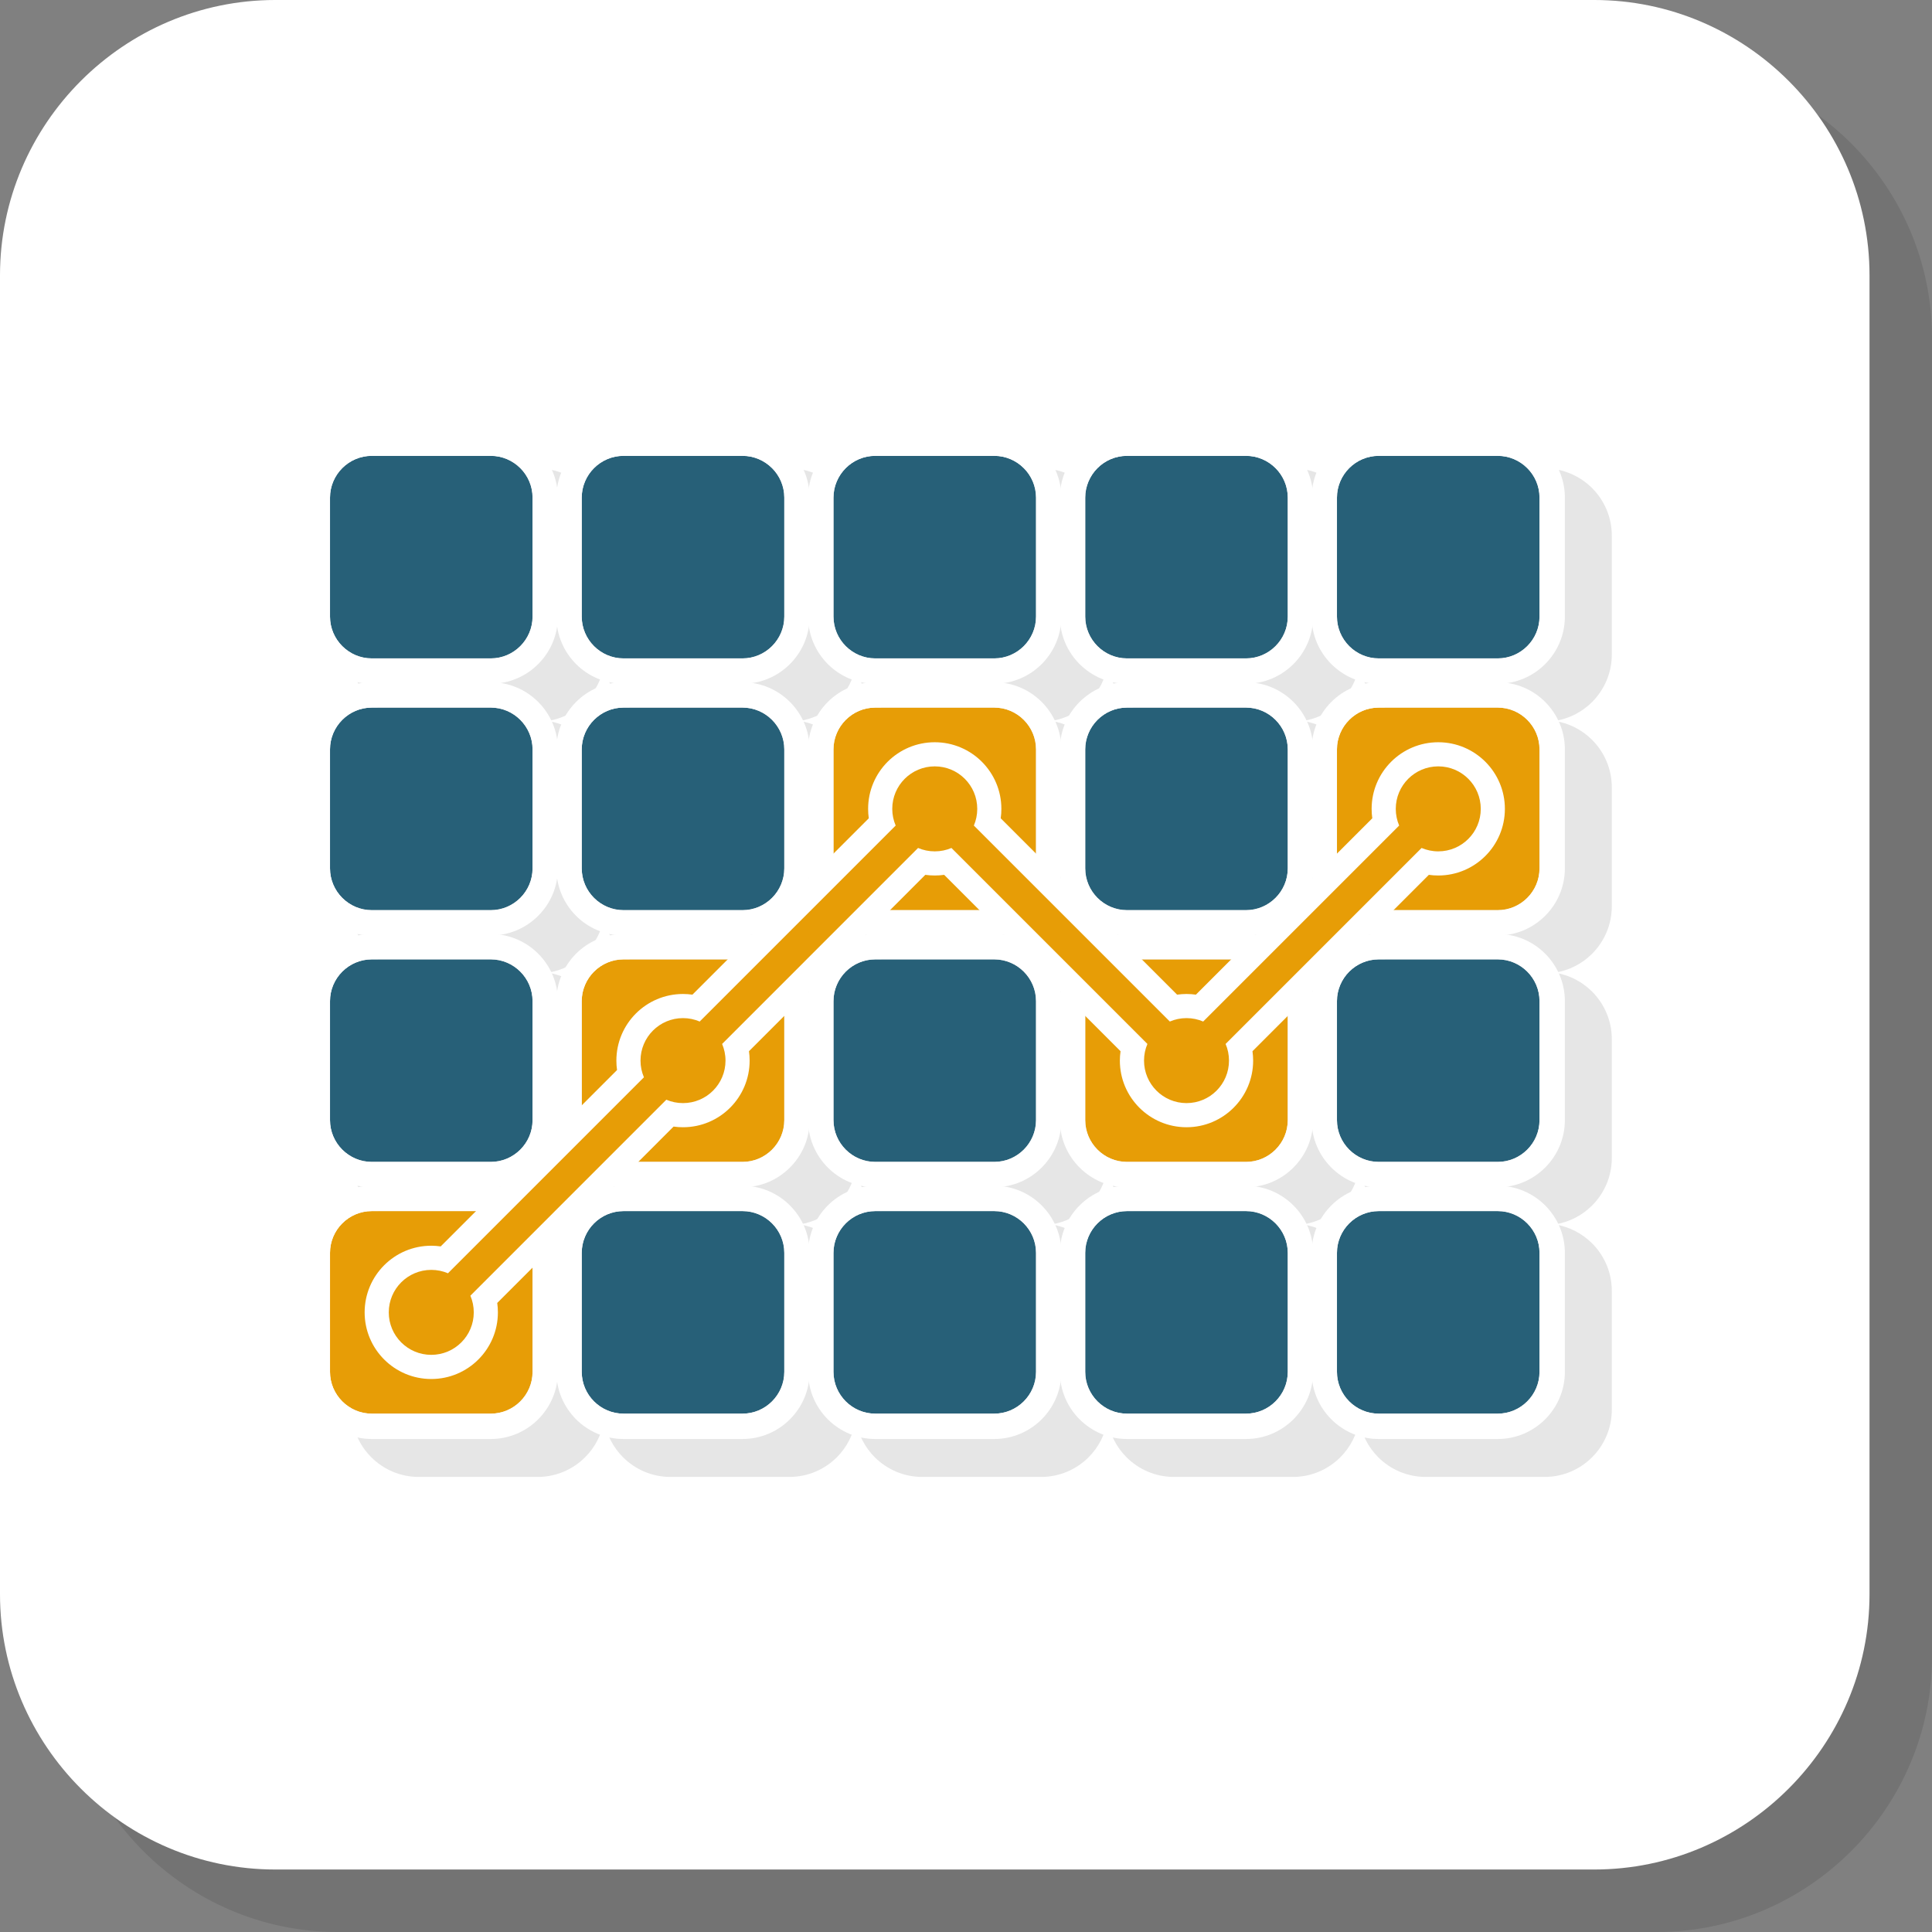 <?xml version="1.0" encoding="UTF-8"?>
<!DOCTYPE svg PUBLIC "-//W3C//DTD SVG 1.1//EN" "http://www.w3.org/Graphics/SVG/1.1/DTD/svg11.dtd">
<!-- Creator: CorelDRAW 2018 (64-Bit) -->
<svg xmlns="http://www.w3.org/2000/svg" xml:space="preserve" width="200px" height="200px" version="1.1" style="shape-rendering:geometricPrecision; text-rendering:geometricPrecision; image-rendering:optimizeQuality; fill-rule:evenodd; clip-rule:evenodd"
viewBox="0 0 6437.5 6437.5"
 xmlns:xlink="http://www.w3.org/1999/xlink">
 <rect x="0" y="0" width="6437.5" height="6437.5" fill="#808080" stroke="none"/>
 <defs>
  <style type="text/css">
   <![CDATA[
    .fil3 {fill:#276078}
    .fil2 {fill:#E6E6E6}
    .fil4 {fill:#E79D06}
    .fil1 {fill:white}
    .fil0 {fill:black;fill-opacity:0.102}
   ]]>
  </style>
 </defs>
 <g id="Layer_x0020_1">
  <g id="_2654816391488">
   <path class="fil0" d="M1125.6 6437.5l4394.5 0c504.6,0 917.4,-412.8 917.4,-917.4l0 -4394.5c0,-504.5 -412.8,-917.4 -917.4,-917.4l-4394.5 0c-504.5,0 -917.4,412.9 -917.4,917.4l0 4394.5c0,504.6 412.9,917.4 917.4,917.4z"/>
   <path class="fil1" d="M917.4 6229.3l4394.5 0c504.5,0 917.4,-412.9 917.4,-917.4l0 -4394.5c0,-504.6 -412.9,-917.4 -917.4,-917.4l-4394.5 0c-504.6,0 -917.4,412.8 -917.4,917.4l0 4394.5c0,504.5 412.8,917.4 917.4,917.4z"/>
   <path class="fil2" d="M3690.4 4267.6c7.3,-48.3 30.1,-91.6 63.1,-124.7 33.1,-33 76.4,-55.8 124.7,-63.1 -48.3,-7.3 -91.6,-30 -124.7,-63.1 -33,-33 -55.8,-76.3 -63.1,-124.6 -7.2,48.3 -30.1,91.6 -63.1,124.6 -33,33.1 -76.3,55.9 -124.6,63.1 48.3,7.3 91.6,30.1 124.6,63.1 33,33.1 55.9,76.4 63.1,124.7zm0 463.3c-7.2,48.3 -30.1,91.6 -63.1,124.7 -40.4,40.4 -96.4,65.6 -157.9,65.6l-396.7 0c-61.6,0 -117.5,-25.2 -158,-65.6 -33,-33.1 -55.8,-76.4 -63.1,-124.7 -7.3,48.3 -30.1,91.6 -63.1,124.7 -40.5,40.4 -96.4,65.6 -158,65.6l-396.6 0c-61.6,0 -117.6,-25.2 -158,-65.6 -33,-33.1 -55.8,-76.3 -63.1,-124.6 -7.3,48.3 -30.1,91.6 -63.1,124.6 -40.5,40.4 -96.4,65.6 -158,65.6l-396.6 0c-61.6,0 -117.6,-25.2 -158,-65.6 -40.5,-40.5 -65.6,-96.4 -65.6,-158l0 -396.7c0,-61.6 25.1,-117.5 65.6,-158 33,-33 76.3,-55.8 124.6,-63.1 -48.3,-7.2 -91.6,-30 -124.6,-63.1 -40.5,-40.4 -65.6,-96.4 -65.6,-157.9l0 -396.7c0,-61.6 25.1,-117.5 65.6,-158 33,-33 76.3,-55.8 124.5,-63.1 -48.2,-7.3 -91.5,-30.1 -124.5,-63.1 -40.5,-40.5 -65.6,-96.4 -65.6,-158l0 -396.7c0,-61.5 25.1,-117.5 65.6,-157.9 33,-33 76.3,-55.8 124.5,-63.1 -48.2,-7.3 -91.5,-30.1 -124.5,-63.1 -40.5,-40.5 -65.6,-96.4 -65.6,-158l0 -396.7c0,-61.6 25.1,-117.5 65.6,-158 40.4,-40.4 96.4,-65.6 158,-65.6l396.6 0c61.6,0 117.5,25.2 158,65.6 33,33 55.8,76.3 63.1,124.6 7.3,-48.3 30.1,-91.6 63.1,-124.6 40.4,-40.4 96.4,-65.6 158,-65.6l396.6 0c61.6,0 117.5,25.2 158,65.6 33,33.1 55.8,76.4 63.1,124.7 7.3,-48.3 30.1,-91.6 63.1,-124.7 40.5,-40.4 96.4,-65.6 158,-65.6l396.7 0c61.5,0 117.5,25.2 157.9,65.6 33,33.1 55.9,76.4 63.1,124.7 7.3,-48.3 30.1,-91.6 63.1,-124.7 40.5,-40.4 96.5,-65.6 158,-65.6l396.7 0c61.6,0 117.5,25.2 157.9,65.6 33.1,33 55.9,76.3 63.1,124.6 7.3,-48.3 30.2,-91.6 63.1,-124.6 40.5,-40.4 96.4,-65.6 158,-65.6l396.7 0c61.6,0 117.5,25.2 158,65.6 40.4,40.5 65.6,96.4 65.6,158l0 396.7c0,61.6 -25.2,117.5 -65.6,158 -33,33 -76.3,55.8 -124.6,63.1 48.3,7.3 91.5,30.1 124.6,63.1 40.4,40.4 65.6,96.4 65.6,157.9l0 396.7c0,61.6 -25.2,117.5 -65.6,158 -33,33 -76.3,55.8 -124.6,63.1 48.3,7.3 91.5,30.1 124.6,63.1 40.4,40.5 65.6,96.4 65.6,158l0 396.7c0,61.5 -25.2,117.5 -65.6,157.9 -33.1,33.1 -76.4,55.9 -124.7,63.1 48.3,7.3 91.6,30.1 124.7,63.1 40.4,40.5 65.6,96.4 65.6,158l0 396.7c0,61.6 -25.2,117.5 -65.6,158 -40.5,40.4 -96.4,65.6 -158,65.6l-396.7 0c-61.6,0 -117.5,-25.2 -158,-65.6 -32.9,-33 -55.8,-76.3 -63.1,-124.6 -7.2,48.3 -30,91.5 -63.1,124.6 -40.4,40.4 -96.3,65.6 -157.9,65.6l-396.7 0c-61.6,0 -117.5,-25.2 -158,-65.6 -33,-33.1 -55.8,-76.4 -63.1,-124.7zm-838.8 -463.3c7.3,-48.3 30.1,-91.6 63.1,-124.7 33,-33 76.4,-55.8 124.7,-63.1 -48.3,-7.2 -91.7,-30 -124.7,-63.1 -33,-33 -55.8,-76.3 -63.1,-124.6 -7.3,48.3 -30.1,91.6 -63.1,124.6 -33,33.1 -76.4,55.9 -124.7,63.1 48.3,7.3 91.7,30.1 124.7,63.1 33,33.1 55.8,76.4 63.1,124.7zm1489.9 -187.8c48.3,7.3 91.6,30.1 124.6,63.1 33.1,33 55.9,76.3 63.1,124.6 7.3,-48.3 30.2,-91.6 63.1,-124.6 33.1,-33 76.4,-55.8 124.7,-63.1 -48.3,-7.2 -91.6,-30 -124.7,-63.1 -32.9,-33 -55.8,-76.2 -63.1,-124.5 -7.2,48.2 -30,91.5 -63.1,124.5 -33,33.1 -76.3,55.9 -124.6,63.1zm-2328.7 187.7c7.3,-48.3 30.1,-91.6 63.1,-124.6 33,-33 76.3,-55.8 124.6,-63.1 -48.3,-7.2 -91.6,-30 -124.6,-63.1 -33,-33 -55.8,-76.3 -63.1,-124.5 -7.3,48.3 -30.1,91.5 -63.1,124.5 -33,33.1 -76.4,55.9 -124.7,63.1 48.3,7.3 91.7,30.1 124.7,63.1 33,33 55.8,76.3 63.1,124.6zm1490 -1026.5c48.2,7.3 91.5,30.1 124.5,63.1 33,33 55.9,76.4 63.1,124.6 7.3,-48.2 30.1,-91.6 63.1,-124.6 33,-33 76.3,-55.8 124.6,-63.1 -48.3,-7.3 -91.6,-30.1 -124.6,-63.1 -33,-33 -55.8,-76.4 -63.1,-124.6 -7.2,48.2 -30.1,91.6 -63.1,124.6 -33,33 -76.3,55.8 -124.5,63.1zm-651.2 187.7c7.3,-48.2 30.1,-91.6 63.1,-124.6 33,-33 76.3,-55.8 124.5,-63.1 -48.2,-7.3 -91.5,-30.1 -124.5,-63.1 -33,-33 -55.8,-76.4 -63.1,-124.6 -7.3,48.2 -30.1,91.6 -63.1,124.6 -33,33 -76.3,55.8 -124.5,63.1 48.2,7.3 91.5,30.1 124.5,63.1 33,33 55.8,76.4 63.1,124.6zm1490 -187.7c48.3,7.3 91.5,30.1 124.5,63.1 33,33 55.9,76.3 63.1,124.5 7.3,-48.2 30.2,-91.5 63.1,-124.5 33,-33 76.3,-55.8 124.6,-63.1 -48.3,-7.3 -91.6,-30.1 -124.6,-63.1 -32.9,-33 -55.8,-76.3 -63.1,-124.5 -7.2,48.2 -30,91.5 -63.1,124.5 -32.9,33 -76.2,55.8 -124.5,63.1zm-2328.8 187.6c7.3,-48.2 30.1,-91.5 63.1,-124.5 33,-33 76.3,-55.8 124.5,-63.1 -48.2,-7.3 -91.5,-30.1 -124.5,-63.1 -33,-33 -55.8,-76.3 -63.1,-124.5 -7.3,48.2 -30.1,91.5 -63.1,124.5 -33,33 -76.3,55.8 -124.5,63.1 48.2,7.3 91.5,30.1 124.5,63.1 33,33 55.8,76.3 63.1,124.5zm1490 -1026.4c48.2,7.3 91.5,30.1 124.5,63.1 33,33 55.9,76.3 63.1,124.6 7.3,-48.3 30.1,-91.6 63.1,-124.6 33,-33 76.3,-55.8 124.6,-63.1 -48.3,-7.3 -91.6,-30.1 -124.6,-63.1 -33,-33 -55.8,-76.4 -63.1,-124.7 -7.2,48.3 -30.1,91.7 -63.1,124.7 -33,33 -76.3,55.8 -124.5,63.1zm-651.2 187.7c7.3,-48.3 30.1,-91.6 63.1,-124.6 33,-33 76.3,-55.8 124.5,-63.1 -48.2,-7.3 -91.5,-30.1 -124.5,-63.1 -33,-33 -55.8,-76.4 -63.1,-124.7 -7.3,48.3 -30.1,91.7 -63.1,124.7 -33,33 -76.3,55.8 -124.5,63.1 48.2,7.3 91.5,30.1 124.5,63.1 33,33 55.8,76.3 63.1,124.6zm1490 -187.7c48.3,7.3 91.5,30.1 124.5,63.1 33,33 55.9,76.2 63.1,124.5 7.3,-48.2 30.2,-91.5 63.1,-124.5 33,-33 76.3,-55.8 124.6,-63.1 -48.3,-7.3 -91.6,-30.1 -124.6,-63.1 -32.9,-33 -55.8,-76.3 -63.1,-124.5 -7.2,48.2 -30,91.5 -63.1,124.5 -32.9,33 -76.2,55.8 -124.5,63.1zm-2328.8 187.6c7.3,-48.3 30.1,-91.5 63.1,-124.5 33,-33 76.3,-55.8 124.5,-63.1 -48.2,-7.3 -91.5,-30.1 -124.5,-63.1 -33,-33 -55.8,-76.3 -63.1,-124.5 -7.3,48.2 -30.1,91.5 -63.1,124.5 -33,33 -76.3,55.8 -124.5,63.1 48.2,7.3 91.5,30.1 124.5,63.1 33,33 55.8,76.3 63.1,124.5z"/>
   <g>
    <g>
     <path class="fil3" d="M2916.3 4035.4l396.7 0c76.5,0 139.1,62.6 139.1,139.1l0 396.7c0,76.5 -62.6,139.1 -139.1,139.1l-396.7 0c-76.5,0 -139.1,-62.6 -139.1,-139.1l0 -396.7c0,-76.5 62.6,-139.1 139.1,-139.1z"/>
     <path id="1" class="fil1" d="M2916.3 3951l396.7 0c61.6,0 117.5,25.1 158,65.6 40.4,40.4 65.6,96.3 65.6,157.9l0 396.7c0,61.6 -25.2,117.5 -65.6,158 -40.5,40.4 -96.4,65.6 -158,65.6l-396.7 0c-61.6,0 -117.5,-25.2 -158,-65.6 -40.4,-40.5 -65.6,-96.4 -65.6,-158l0 -396.7c0,-61.6 25.2,-117.5 65.6,-157.9 40.5,-40.5 96.4,-65.6 158,-65.6zm0 84.4l396.7 0c76.5,0 139.1,62.6 139.1,139.1l0 396.7c0,76.5 -62.6,139.1 -139.1,139.1l-396.7 0c-76.5,0 -139.1,-62.6 -139.1,-139.1l0 -396.7c0,-76.5 62.6,-139.1 139.1,-139.1z"/>
    </g>
    <g>
     <path class="fil3" d="M3755.1 4035.4l396.7 0c76.5,0 139.1,62.6 139.1,139.1l0 396.7c0,76.5 -62.6,139.1 -139.1,139.1l-396.7 0c-76.5,0 -139.1,-62.6 -139.1,-139.1l0 -396.7c0,-76.5 62.6,-139.1 139.1,-139.1z"/>
     <path id="1" class="fil1" d="M3755.1 3951l396.7 0c61.6,0 117.5,25.1 158,65.6 40.4,40.4 65.6,96.3 65.6,157.9l0 396.7c0,61.6 -25.2,117.5 -65.6,158 -40.5,40.4 -96.4,65.6 -158,65.6l-396.7 0c-61.6,0 -117.5,-25.2 -157.9,-65.6 -40.5,-40.5 -65.6,-96.4 -65.6,-158l0 -396.7c0,-61.5 25.1,-117.5 65.6,-157.9 40.4,-40.5 96.4,-65.6 157.9,-65.6zm0 84.4l396.7 0c76.5,0 139.1,62.6 139.1,139.1l0 396.7c0,76.5 -62.6,139.1 -139.1,139.1l-396.7 0c-76.5,0 -139.1,-62.6 -139.1,-139.1l0 -396.7c0,-76.5 62.6,-139.1 139.1,-139.1z"/>
    </g>
    <g>
     <path class="fil3" d="M4593.9 4035.4l396.7 0c76.5,0 139.1,62.6 139.1,139.1l0 396.7c0,76.5 -62.6,139.1 -139.1,139.1l-396.7 0c-76.5,0 -139.1,-62.6 -139.1,-139.1l0 -396.7c0,-76.5 62.6,-139.1 139.1,-139.1z"/>
     <path id="1" class="fil1" d="M4593.9 3951l396.7 0c61.6,0 117.5,25.1 158,65.6 40.4,40.4 65.6,96.3 65.6,157.9l0 396.7c0,61.6 -25.2,117.5 -65.6,158 -40.5,40.4 -96.4,65.6 -158,65.6l-396.7 0c-61.5,0 -117.5,-25.2 -157.9,-65.6 -40.5,-40.5 -65.6,-96.4 -65.6,-158l0 -396.7c0,-61.6 25.1,-117.5 65.6,-157.9 40.4,-40.5 96.4,-65.6 157.9,-65.6zm0 84.4l396.7 0c76.5,0 139.1,62.6 139.1,139.1l0 396.7c0,76.5 -62.6,139.1 -139.1,139.1l-396.7 0c-76.5,0 -139.1,-62.6 -139.1,-139.1l0 -396.7c0,-76.5 62.6,-139.1 139.1,-139.1z"/>
    </g>
    <g>
     <path class="fil3" d="M2077.5 4035.4l396.7 0c76.5,0 139.1,62.6 139.1,139.1l0 396.7c0,76.5 -62.6,139.1 -139.1,139.1l-396.7 0c-76.5,0 -139.1,-62.6 -139.1,-139.1l0 -396.7c0,-76.5 62.6,-139.1 139.1,-139.1z"/>
     <path id="1" class="fil1" d="M2077.5 3951l396.7 0c61.5,0 117.5,25.1 157.9,65.6 40.5,40.4 65.6,96.3 65.6,157.9l0 396.7c0,61.6 -25.1,117.5 -65.6,158 -40.4,40.4 -96.4,65.6 -157.9,65.6l-396.7 0c-61.6,0 -117.5,-25.2 -158,-65.6 -40.4,-40.5 -65.6,-96.4 -65.6,-158l0 -396.7c0,-61.6 25.2,-117.5 65.6,-157.9 40.5,-40.5 96.4,-65.6 158,-65.6zm0 84.4l396.7 0c76.5,0 139.1,62.6 139.1,139.1l0 396.7c0,76.5 -62.6,139.1 -139.1,139.1l-396.7 0c-76.5,0 -139.1,-62.6 -139.1,-139.1l0 -396.7c0,-76.5 62.6,-139.1 139.1,-139.1z"/>
    </g>
    <g>
     <path class="fil4" d="M1238.7 4035.4l396.7 0c76.5,0 139.1,62.6 139.1,139.1l0 396.7c0,76.5 -62.6,139.1 -139.1,139.1l-396.7 0c-76.5,0 -139.1,-62.6 -139.1,-139.1l0 -396.7c0,-76.5 62.6,-139.1 139.1,-139.1z"/>
     <path id="1" class="fil1" d="M1238.7 3951l396.7 0c61.5,0 117.5,25.1 157.9,65.6 40.5,40.4 65.6,96.3 65.6,157.9l0 396.7c0,61.6 -25.1,117.5 -65.6,158 -40.4,40.4 -96.4,65.6 -157.9,65.6l-396.7 0c-61.6,0 -117.5,-25.2 -158,-65.6 -40.4,-40.5 -65.6,-96.4 -65.6,-158l0 -396.7c0,-61.6 25.2,-117.5 65.6,-157.9 40.5,-40.5 96.4,-65.6 158,-65.6zm0 84.4l396.7 0c76.5,0 139.1,62.6 139.1,139.1l0 396.7c0,76.5 -62.6,139.1 -139.1,139.1l-396.7 0c-76.5,0 -139.1,-62.6 -139.1,-139.1l0 -396.7c0,-76.5 62.6,-139.1 139.1,-139.1z"/>
    </g>
    <g>
     <path class="fil3" d="M2916.3 3196.6l396.7 0c76.5,0 139.1,62.6 139.1,139.1l0 396.7c0,76.5 -62.6,139.1 -139.1,139.1l-396.7 0c-76.5,0 -139.1,-62.6 -139.1,-139.1l0 -396.7c0,-76.5 62.6,-139.1 139.1,-139.1z"/>
     <path id="1" class="fil1" d="M2916.3 3112.1l396.7 0c61.6,0 117.5,25.2 158,65.6 40.4,40.5 65.6,96.4 65.6,158l0 396.7c0,61.6 -25.2,117.5 -65.6,157.9 -40.5,40.5 -96.4,65.7 -158,65.7l-396.7 0c-61.6,0 -117.5,-25.2 -158,-65.7 -40.4,-40.4 -65.6,-96.3 -65.6,-157.9l0 -396.7c0,-61.6 25.2,-117.5 65.6,-158 40.5,-40.4 96.4,-65.6 158,-65.6zm0 84.5l396.7 0c76.5,0 139.1,62.6 139.1,139.1l0 396.7c0,76.5 -62.6,139.1 -139.1,139.1l-396.7 0c-76.5,0 -139.1,-62.6 -139.1,-139.1l0 -396.7c0,-76.5 62.6,-139.1 139.1,-139.1z"/>
    </g>
    <g>
     <path class="fil4" d="M3755.1 3196.6l396.7 0c76.5,0 139.1,62.6 139.1,139.1l0 396.7c0,76.5 -62.6,139.1 -139.1,139.1l-396.7 0c-76.5,0 -139.1,-62.6 -139.1,-139.1l0 -396.7c0,-76.5 62.6,-139.1 139.1,-139.1z"/>
     <path id="1" class="fil1" d="M3755.1 3112.1l396.7 0c61.6,0 117.5,25.2 158,65.6 40.4,40.5 65.6,96.4 65.6,158l0 396.7c0,61.6 -25.2,117.5 -65.6,157.9 -40.5,40.5 -96.4,65.7 -158,65.7l-396.7 0c-61.5,0 -117.5,-25.2 -157.9,-65.7 -40.5,-40.4 -65.6,-96.3 -65.6,-157.9l0 -396.7c0,-61.6 25.1,-117.5 65.6,-158 40.4,-40.4 96.4,-65.6 157.9,-65.6zm0 84.5l396.7 0c76.5,0 139.1,62.6 139.1,139.1l0 396.7c0,76.5 -62.6,139.1 -139.1,139.1l-396.7 0c-76.5,0 -139.1,-62.6 -139.1,-139.1l0 -396.7c0,-76.5 62.6,-139.1 139.1,-139.1z"/>
    </g>
    <g>
     <path class="fil3" d="M4593.9 3196.6l396.7 0c76.5,0 139.1,62.6 139.1,139.1l0 396.7c0,76.5 -62.6,139.1 -139.1,139.1l-396.7 0c-76.5,0 -139.1,-62.6 -139.1,-139.1l0 -396.7c0,-76.5 62.6,-139.1 139.1,-139.1z"/>
     <path id="1" class="fil1" d="M4593.9 3112.1l396.7 0c61.6,0 117.5,25.2 158,65.6 40.4,40.5 65.6,96.4 65.6,158l0 396.7c0,61.6 -25.2,117.5 -65.6,157.9 -40.5,40.5 -96.4,65.7 -158,65.7l-396.7 0c-61.5,0 -117.5,-25.2 -157.9,-65.7 -40.5,-40.4 -65.6,-96.3 -65.6,-157.9l0 -396.7c0,-61.6 25.1,-117.5 65.6,-158 40.4,-40.4 96.4,-65.6 157.9,-65.6zm0 84.5l396.7 0c76.5,0 139.1,62.6 139.1,139.1l0 396.7c0,76.5 -62.6,139.1 -139.1,139.1l-396.7 0c-76.5,0 -139.1,-62.6 -139.1,-139.1l0 -396.7c0,-76.5 62.6,-139.1 139.1,-139.1z"/>
    </g>
    <g>
     <path class="fil4" d="M2077.5 3196.6l396.7 0c76.5,0 139.1,62.6 139.1,139.1l0 396.7c0,76.5 -62.6,139.1 -139.1,139.1l-396.7 0c-76.5,0 -139.1,-62.6 -139.1,-139.1l0 -396.7c0,-76.5 62.6,-139.1 139.1,-139.1z"/>
     <path id="1" class="fil1" d="M2077.5 3112.1l396.7 0c61.5,0 117.5,25.2 157.9,65.6 40.5,40.5 65.6,96.4 65.6,158l0 396.7c0,61.6 -25.1,117.5 -65.6,157.9 -40.4,40.5 -96.4,65.7 -157.9,65.7l-396.7 0c-61.6,0 -117.5,-25.2 -158,-65.7 -40.4,-40.4 -65.6,-96.3 -65.6,-157.9l0 -396.7c0,-61.6 25.2,-117.5 65.6,-158 40.5,-40.4 96.4,-65.6 158,-65.6zm0 84.5l396.7 0c76.5,0 139.1,62.6 139.1,139.1l0 396.7c0,76.5 -62.6,139.1 -139.1,139.1l-396.7 0c-76.5,0 -139.1,-62.6 -139.1,-139.1l0 -396.7c0,-76.5 62.6,-139.1 139.1,-139.1z"/>
    </g>
    <g>
     <path class="fil3" d="M1238.7 3196.6l396.7 0c76.5,0 139.1,62.6 139.1,139.1l0 396.7c0,76.5 -62.6,139.1 -139.1,139.1l-396.7 0c-76.5,0 -139.1,-62.6 -139.1,-139.1l0 -396.7c0,-76.5 62.6,-139.1 139.1,-139.1z"/>
     <path id="1" class="fil1" d="M1238.7 3112.1l396.7 0c61.5,0 117.5,25.2 157.9,65.6 40.5,40.5 65.6,96.4 65.6,158l0 396.7c0,61.6 -25.1,117.5 -65.6,157.9 -40.4,40.5 -96.4,65.7 -157.9,65.7l-396.7 0c-61.6,0 -117.5,-25.2 -158,-65.7 -40.4,-40.4 -65.6,-96.3 -65.6,-157.9l0 -396.7c0,-61.6 25.2,-117.5 65.6,-158 40.5,-40.4 96.4,-65.6 158,-65.6zm0 84.5l396.7 0c76.5,0 139.1,62.6 139.1,139.1l0 396.7c0,76.5 -62.6,139.1 -139.1,139.1l-396.7 0c-76.5,0 -139.1,-62.6 -139.1,-139.1l0 -396.7c0,-76.5 62.6,-139.1 139.1,-139.1z"/>
    </g>
    <g>
     <path class="fil4" d="M2916.3 2357.7l396.7 0c76.5,0 139.1,62.7 139.1,139.2l0 396.7c0,76.5 -62.6,139.1 -139.1,139.1l-396.7 0c-76.5,0 -139.1,-62.6 -139.1,-139.1l0 -396.7c0,-76.5 62.6,-139.2 139.1,-139.2z"/>
     <path id="1" class="fil1" d="M2916.3 2273.3l396.7 0c61.6,0 117.5,25.1 158,65.6 40.4,40.4 65.6,96.4 65.6,158l0 396.7c0,61.5 -25.2,117.5 -65.6,157.9 -40.5,40.5 -96.4,65.6 -158,65.6l-396.7 0c-61.6,0 -117.5,-25.1 -158,-65.6 -40.4,-40.4 -65.6,-96.4 -65.6,-157.9l0 -396.7c0,-61.6 25.2,-117.6 65.6,-158 40.5,-40.5 96.4,-65.6 158,-65.6zm0 84.4l396.7 0c76.5,0 139.1,62.7 139.1,139.2l0 396.7c0,76.5 -62.6,139.1 -139.1,139.1l-396.7 0c-76.5,0 -139.1,-62.6 -139.1,-139.1l0 -396.7c0,-76.5 62.6,-139.2 139.1,-139.2z"/>
    </g>
    <g>
     <path class="fil3" d="M3755.1 2357.7l396.7 0c76.5,0 139.1,62.7 139.1,139.2l0 396.7c0,76.5 -62.6,139.1 -139.1,139.1l-396.7 0c-76.5,0 -139.1,-62.6 -139.1,-139.1l0 -396.7c0,-76.5 62.6,-139.2 139.1,-139.2z"/>
     <path id="1" class="fil1" d="M3755.1 2273.3l396.7 0c61.6,0 117.5,25.1 158,65.6 40.4,40.4 65.6,96.4 65.6,158l0 396.7c0,61.5 -25.2,117.5 -65.6,157.9 -40.5,40.5 -96.4,65.6 -158,65.6l-396.7 0c-61.5,0 -117.5,-25.1 -157.9,-65.6 -40.5,-40.4 -65.6,-96.4 -65.6,-157.9l0 -396.7c0,-61.6 25.1,-117.6 65.6,-158 40.4,-40.5 96.4,-65.6 157.9,-65.6zm0 84.4l396.7 0c76.5,0 139.1,62.7 139.1,139.2l0 396.7c0,76.5 -62.6,139.1 -139.1,139.1l-396.7 0c-76.5,0 -139.1,-62.6 -139.1,-139.1l0 -396.7c0,-76.5 62.6,-139.2 139.1,-139.2z"/>
    </g>
    <g>
     <path class="fil4" d="M4593.9 2357.7l396.7 0c76.5,0 139.1,62.7 139.1,139.2l0 396.7c0,76.5 -62.6,139.1 -139.1,139.1l-396.7 0c-76.5,0 -139.1,-62.6 -139.1,-139.1l0 -396.7c0,-76.5 62.6,-139.2 139.1,-139.2z"/>
     <path id="1" class="fil1" d="M4593.9 2273.3l396.7 0c61.6,0 117.5,25.1 158,65.6 40.4,40.4 65.6,96.4 65.6,158l0 396.7c0,61.5 -25.2,117.5 -65.6,157.9 -40.5,40.5 -96.4,65.6 -158,65.6l-396.7 0c-61.5,0 -117.5,-25.1 -157.9,-65.6 -40.5,-40.4 -65.6,-96.4 -65.6,-157.9l0 -396.7c0,-61.6 25.1,-117.6 65.6,-158 40.4,-40.5 96.4,-65.6 157.9,-65.6zm0 84.4l396.7 0c76.5,0 139.1,62.7 139.1,139.2l0 396.7c0,76.5 -62.6,139.1 -139.1,139.1l-396.7 0c-76.5,0 -139.1,-62.6 -139.1,-139.1l0 -396.7c0,-76.5 62.6,-139.2 139.1,-139.2z"/>
    </g>
    <g>
     <path class="fil3" d="M2077.5 2357.7l396.7 0c76.5,0 139.1,62.7 139.1,139.2l0 396.7c0,76.5 -62.6,139.1 -139.1,139.1l-396.7 0c-76.5,0 -139.1,-62.6 -139.1,-139.1l0 -396.7c0,-76.5 62.6,-139.2 139.1,-139.2z"/>
     <path id="1" class="fil1" d="M2077.5 2273.3l396.7 0c61.5,0 117.5,25.1 157.9,65.6 40.5,40.4 65.6,96.4 65.6,158l0 396.7c0,61.5 -25.1,117.5 -65.6,157.9 -40.4,40.5 -96.4,65.6 -157.9,65.6l-396.7 0c-61.6,0 -117.5,-25.1 -158,-65.6 -40.4,-40.4 -65.6,-96.4 -65.6,-157.9l0 -396.7c0,-61.6 25.2,-117.6 65.6,-158 40.5,-40.5 96.4,-65.6 158,-65.6zm0 84.4l396.7 0c76.5,0 139.1,62.7 139.1,139.2l0 396.7c0,76.5 -62.6,139.1 -139.1,139.1l-396.7 0c-76.5,0 -139.1,-62.6 -139.1,-139.1l0 -396.7c0,-76.5 62.6,-139.2 139.1,-139.2z"/>
    </g>
    <g>
     <path class="fil3" d="M1238.7 2357.7l396.7 0c76.5,0 139.1,62.7 139.1,139.2l0 396.7c0,76.5 -62.6,139.1 -139.1,139.1l-396.7 0c-76.5,0 -139.1,-62.6 -139.1,-139.1l0 -396.7c0,-76.5 62.6,-139.2 139.1,-139.2z"/>
     <path id="1" class="fil1" d="M1238.7 2273.3l396.7 0c61.5,0 117.5,25.1 157.9,65.6 40.5,40.4 65.6,96.4 65.6,158l0 396.7c0,61.5 -25.1,117.5 -65.6,157.9 -40.4,40.5 -96.4,65.6 -157.9,65.6l-396.7 0c-61.6,0 -117.5,-25.1 -158,-65.6 -40.4,-40.4 -65.6,-96.4 -65.6,-157.9l0 -396.7c0,-61.6 25.2,-117.6 65.6,-158 40.5,-40.5 96.4,-65.6 158,-65.6zm0 84.4l396.7 0c76.5,0 139.1,62.7 139.1,139.2l0 396.7c0,76.5 -62.6,139.1 -139.1,139.1l-396.7 0c-76.5,0 -139.1,-62.6 -139.1,-139.1l0 -396.7c0,-76.5 62.6,-139.2 139.1,-139.2z"/>
    </g>
    <g>
     <path class="fil3" d="M2916.3 1518.9l396.7 0c76.5,0 139.1,62.6 139.1,139.1l0 396.7c0,76.5 -62.6,139.1 -139.1,139.1l-396.7 0c-76.5,0 -139.1,-62.6 -139.1,-139.1l0 -396.7c0,-76.5 62.6,-139.1 139.1,-139.1z"/>
     <path id="1" class="fil1" d="M2916.3 1434.5l396.7 0c61.6,0 117.5,25.1 158,65.6 40.4,40.4 65.6,96.4 65.6,157.9l0 396.7c0,61.6 -25.2,117.5 -65.6,158 -40.5,40.5 -96.4,65.6 -158,65.6l-396.7 0c-61.6,0 -117.5,-25.1 -158,-65.6 -40.4,-40.5 -65.6,-96.4 -65.6,-158l0 -396.7c0,-61.5 25.2,-117.5 65.6,-157.9 40.5,-40.5 96.4,-65.6 158,-65.6zm0 84.4l396.7 0c76.5,0 139.1,62.6 139.1,139.1l0 396.7c0,76.5 -62.6,139.1 -139.1,139.1l-396.7 0c-76.5,0 -139.1,-62.6 -139.1,-139.1l0 -396.7c0,-76.5 62.6,-139.1 139.1,-139.1z"/>
    </g>
    <g>
     <path class="fil3" d="M3755.1 1518.9l396.7 0c76.5,0 139.1,62.6 139.1,139.1l0 396.7c0,76.5 -62.6,139.1 -139.1,139.1l-396.7 0c-76.5,0 -139.1,-62.6 -139.1,-139.1l0 -396.7c0,-76.5 62.6,-139.1 139.1,-139.1z"/>
     <path id="1" class="fil1" d="M3755.1 1434.5l396.7 0c61.6,0 117.5,25.1 158,65.6 40.4,40.4 65.6,96.4 65.6,157.9l0 396.7c0,61.6 -25.2,117.5 -65.6,158 -40.5,40.5 -96.4,65.6 -158,65.6l-396.7 0c-61.5,0 -117.5,-25.1 -157.9,-65.6 -40.5,-40.5 -65.6,-96.4 -65.6,-158l0 -396.7c0,-61.5 25.1,-117.5 65.6,-157.9 40.4,-40.5 96.4,-65.6 157.9,-65.6zm0 84.4l396.7 0c76.5,0 139.1,62.6 139.1,139.1l0 396.7c0,76.5 -62.6,139.1 -139.1,139.1l-396.7 0c-76.5,0 -139.1,-62.6 -139.1,-139.1l0 -396.7c0,-76.5 62.6,-139.1 139.1,-139.1z"/>
    </g>
    <g>
     <path class="fil3" d="M4593.9 1518.9l396.7 0c76.5,0 139.1,62.6 139.1,139.1l0 396.7c0,76.5 -62.6,139.1 -139.1,139.1l-396.7 0c-76.5,0 -139.1,-62.6 -139.1,-139.1l0 -396.7c0,-76.5 62.6,-139.1 139.1,-139.1z"/>
     <path id="1" class="fil1" d="M4593.9 1434.5l396.7 0c61.6,0 117.5,25.1 158,65.6 40.4,40.4 65.6,96.4 65.6,157.9l0 396.7c0,61.6 -25.2,117.5 -65.6,158 -40.5,40.5 -96.4,65.6 -158,65.6l-396.7 0c-61.5,0 -117.5,-25.1 -157.9,-65.6 -40.5,-40.5 -65.6,-96.4 -65.6,-158l0 -396.7c0,-61.5 25.1,-117.5 65.6,-157.9 40.4,-40.5 96.4,-65.6 157.9,-65.6zm0 84.4l396.7 0c76.5,0 139.1,62.6 139.1,139.1l0 396.7c0,76.5 -62.6,139.1 -139.1,139.1l-396.7 0c-76.5,0 -139.1,-62.6 -139.1,-139.1l0 -396.7c0,-76.5 62.6,-139.1 139.1,-139.1z"/>
    </g>
    <g>
     <path class="fil3" d="M2077.5 1518.9l396.7 0c76.5,0 139.1,62.6 139.1,139.1l0 396.7c0,76.5 -62.6,139.1 -139.1,139.1l-396.7 0c-76.5,0 -139.1,-62.6 -139.1,-139.1l0 -396.7c0,-76.5 62.6,-139.1 139.1,-139.1z"/>
     <path id="1" class="fil1" d="M2077.5 1434.5l396.7 0c61.5,0 117.5,25.1 157.9,65.6 40.5,40.4 65.6,96.4 65.6,157.9l0 396.7c0,61.6 -25.1,117.5 -65.6,158 -40.4,40.5 -96.4,65.6 -157.9,65.6l-396.7 0c-61.6,0 -117.5,-25.1 -158,-65.6 -40.4,-40.5 -65.6,-96.4 -65.6,-158l0 -396.7c0,-61.5 25.2,-117.5 65.6,-157.9 40.5,-40.5 96.4,-65.6 158,-65.6zm0 84.4l396.7 0c76.5,0 139.1,62.6 139.1,139.1l0 396.7c0,76.5 -62.6,139.1 -139.1,139.1l-396.7 0c-76.5,0 -139.1,-62.6 -139.1,-139.1l0 -396.7c0,-76.5 62.6,-139.1 139.1,-139.1z"/>
    </g>
    <g>
     <path class="fil3" d="M1238.7 1518.9l396.7 0c76.5,0 139.1,62.6 139.1,139.1l0 396.7c0,76.5 -62.6,139.1 -139.1,139.1l-396.7 0c-76.5,0 -139.1,-62.6 -139.1,-139.1l0 -396.7c0,-76.5 62.6,-139.1 139.1,-139.1z"/>
     <path id="1" class="fil1" d="M1238.7 1434.5l396.7 0c61.5,0 117.5,25.1 157.9,65.6 40.5,40.4 65.6,96.4 65.6,157.9l0 396.7c0,61.6 -25.1,117.5 -65.6,158 -40.4,40.5 -96.4,65.6 -157.9,65.6l-396.7 0c-61.6,0 -117.5,-25.1 -158,-65.6 -40.4,-40.5 -65.6,-96.4 -65.6,-158l0 -396.7c0,-61.5 25.2,-117.5 65.6,-157.9 40.5,-40.5 96.4,-65.6 158,-65.6zm0 84.4l396.7 0c76.5,0 139.1,62.6 139.1,139.1l0 396.7c0,76.5 -62.6,139.1 -139.1,139.1l-396.7 0c-76.5,0 -139.1,-62.6 -139.1,-139.1l0 -396.7c0,-76.5 62.6,-139.1 139.1,-139.1z"/>
    </g>
   </g>
   <g>
    <path class="fil1" d="M1468.4 4153.1l587.6 -587.7c-1.5,-10.3 -2.2,-20.8 -2.2,-31.4 0,-122.6 99.4,-222 222,-222 10.6,0 21,0.8 31.4,2.2l587.6 -587.6c-1.5,-10.4 -2.2,-20.9 -2.2,-31.4 0,-122.6 99.4,-222 222,-222 122.6,0 222,99.4 222,222 0,10.5 -0.7,21 -2.2,31.4l587.7 587.6c10.4,-1.4 20.8,-2.2 31.4,-2.2 10.5,0 21,0.8 31.3,2.2l587.7 -587.6c-1.5,-10.4 -2.2,-20.9 -2.2,-31.4 0,-122.6 99.4,-222 222,-222 122.5,0 222,99.4 222,222 0,122.6 -99.5,222 -222,222 -10.6,0 -21,-0.7 -31.4,-2.2l-587.6 587.7c1.4,10.3 2.2,20.8 2.2,31.3 0,122.6 -99.5,222 -222,222 -122.6,0 -222.1,-99.4 -222.1,-222 0,-10.5 0.8,-21 2.3,-31.3l-587.7 -587.7c-10.4,1.5 -20.8,2.2 -31.4,2.2 -10.5,0 -21,-0.7 -31.4,-2.2l-587.6 587.7c1.5,10.3 2.2,20.8 2.2,31.3 0,122.6 -99.4,222 -222,222 -10.5,0 -21,-0.7 -31.4,-2.2l-587.6 587.7c1.5,10.3 2.2,20.8 2.2,31.4 0,122.5 -99.4,222 -222,222 -122.6,0 -222,-99.5 -222,-222 0,-122.6 99.4,-222.1 222,-222.1 10.5,0 21,0.8 31.4,2.3z"/>
    <path class="fil4" d="M1437 4231.3c19.8,0 38.5,4 55.6,11.3l653 -653c-7.3,-17.1 -11.4,-35.8 -11.4,-55.6 0,-78.2 63.4,-141.6 141.6,-141.6 19.8,0 38.5,4.1 55.6,11.4l653 -653c-7.3,-17.1 -11.4,-35.9 -11.4,-55.6 0,-78.2 63.4,-141.6 141.6,-141.6 78.2,0 141.6,63.4 141.6,141.6 0,19.7 -4,38.5 -11.3,55.6l653 653c17,-7.3 35.8,-11.4 55.6,-11.4 19.7,0 38.5,4.1 55.5,11.4l653 -653c-7.3,-17.1 -11.3,-35.9 -11.3,-55.6 0,-78.2 63.4,-141.6 141.6,-141.6 78.2,0 141.6,63.4 141.6,141.6 0,78.2 -63.4,141.6 -141.6,141.6 -19.8,0 -38.5,-4.1 -55.6,-11.3l-653 653c7.3,17 11.3,35.8 11.3,55.5 0,78.2 -63.3,141.6 -141.5,141.6 -78.2,0 -141.6,-63.4 -141.6,-141.6 0,-19.7 4,-38.5 11.3,-55.5l-653 -653c-17,7.3 -35.8,11.3 -55.6,11.3 -19.7,0 -38.5,-4 -55.6,-11.3l-652.9 653c7.2,17 11.3,35.8 11.3,55.5 0,78.2 -63.4,141.6 -141.6,141.6 -19.7,0 -38.5,-4 -55.6,-11.3l-652.9 653c7.3,17 11.3,35.8 11.3,55.6 0,78.1 -63.4,141.5 -141.6,141.5 -78.2,0 -141.6,-63.4 -141.6,-141.5 0,-78.2 63.4,-141.6 141.6,-141.6z"/>
   </g>
  </g>
 </g>
</svg>
